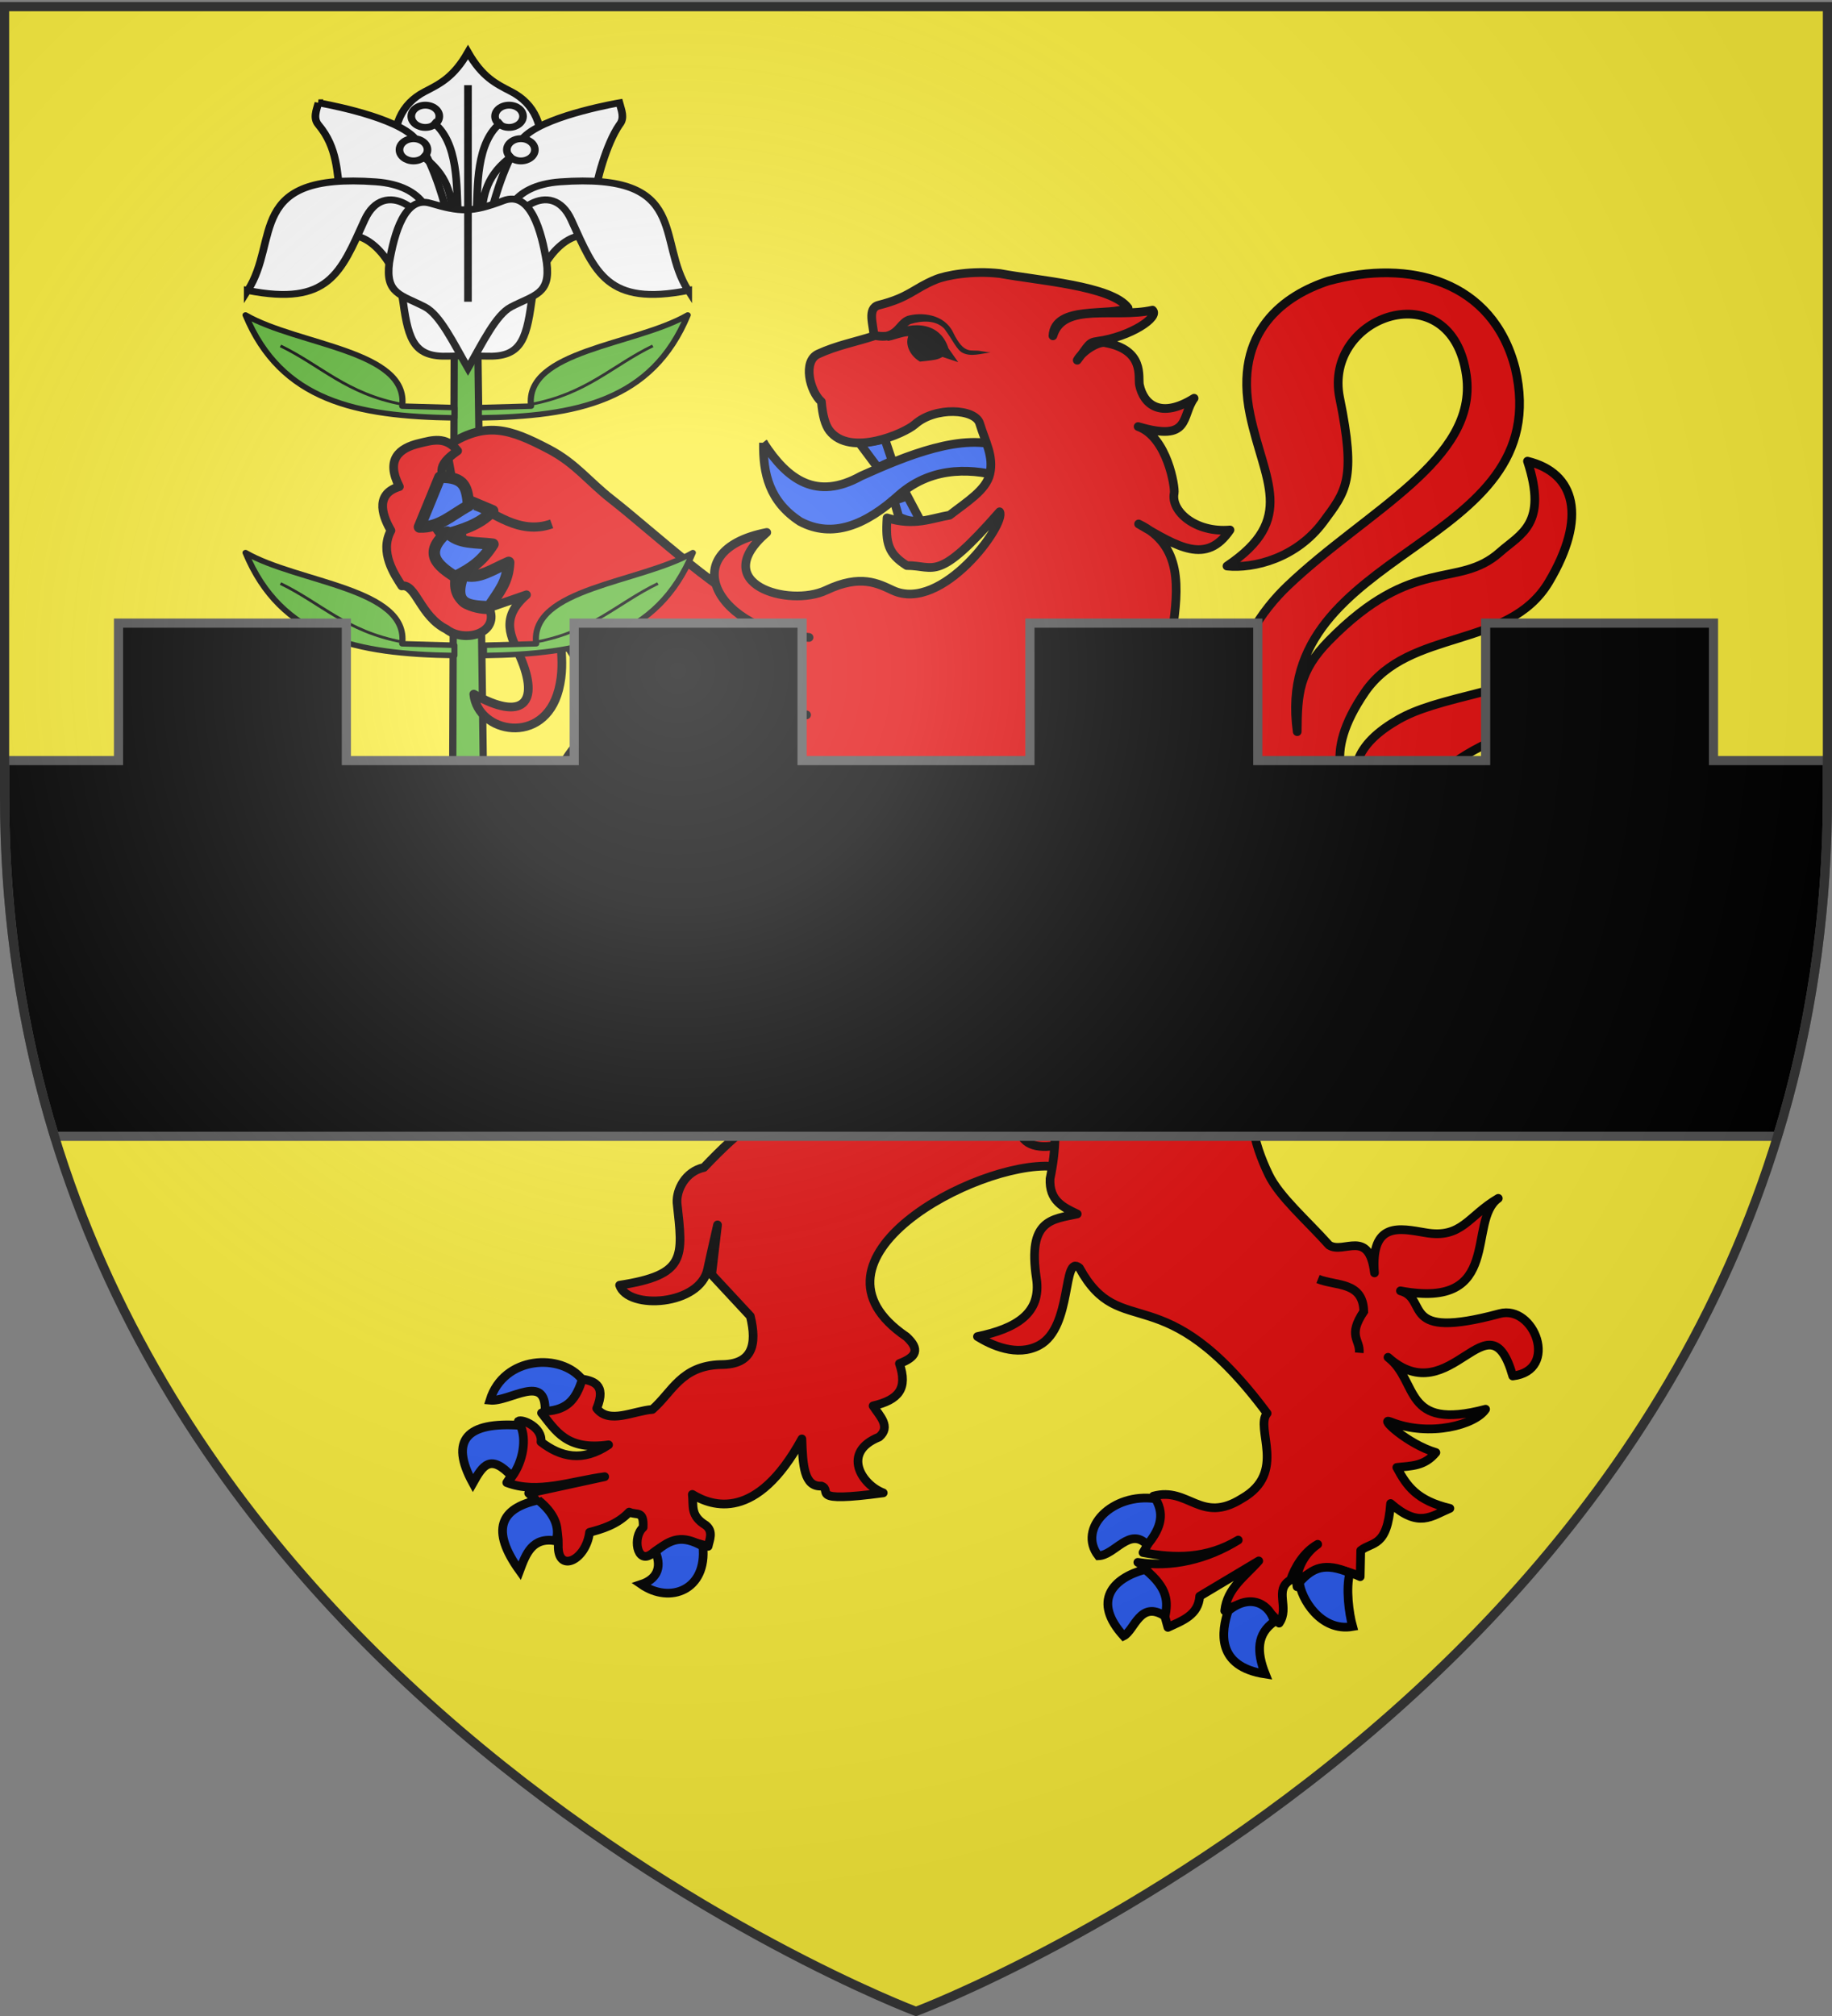 <svg xmlns="http://www.w3.org/2000/svg" xmlns:xlink="http://www.w3.org/1999/xlink" height="660" width="600" version="1.0"><rect width="100%" height="100%" fill="#808080" stroke="none"/><defs><g id="h"><use height="540" width="810" transform="rotate(72)" xlink:href="#g"/><use height="540" width="810" transform="rotate(144)" xlink:href="#g"/></g><g id="o"><use xlink:href="#n" transform="rotate(72)" width="810" height="540"/><use xlink:href="#n" transform="rotate(144)" width="810" height="540"/></g><g id="c"><path transform="rotate(18 3.157 -.5)" d="M0 0v1h.5L0 0z" id="b"/><use height="540" width="810" transform="scale(-1 1)" xlink:href="#b"/></g><g id="d"><use height="540" width="810" transform="rotate(72)" xlink:href="#c"/><use height="540" width="810" transform="rotate(144)" xlink:href="#c"/></g><g id="n"><path id="m" d="M0 0v1h.5L0 0z" transform="rotate(18 3.157 -.5)"/><use xlink:href="#m" transform="scale(-1 1)" width="810" height="540"/></g><g id="g"><path transform="rotate(18 3.157 -.5)" d="M0 0v1h.5L0 0z" id="f"/><use height="540" width="810" transform="scale(-1 1)" xlink:href="#f"/></g><g id="k"><use xlink:href="#j" transform="rotate(72)" width="810" height="540"/><use xlink:href="#j" transform="rotate(144)" width="810" height="540"/></g><g id="j"><path id="i" d="M0 0v1h.5L0 0z" transform="rotate(18 3.157 -.5)"/><use xlink:href="#i" transform="scale(-1 1)" width="810" height="540"/></g><path d="M2.922 27.672c0-5.951 2.317-9.843 5.579-11.012 1.448-.519 3.307-.273 5.018 1.447 2.119 2.129 2.736 7.993-3.483 9.121.658-.956.619-3.081-.714-3.787-.99-.524-2.113-.253-2.676.123-.824.552-1.729 2.106-1.679 4.108H2.922z" id="l"/><path id="e" d="M2.922 27.672c0-5.951 2.317-9.843 5.579-11.012 1.448-.519 3.307-.273 5.018 1.447 2.119 2.129 2.736 7.993-3.483 9.121.658-.956.619-3.081-.714-3.787-.99-.524-2.113-.253-2.676.123-.824.552-1.729 2.106-1.679 4.108H2.922z"/><radialGradient xlink:href="#a" id="p" gradientUnits="userSpaceOnUse" gradientTransform="matrix(1.353 0 0 1.349 -77.63 -85.747)" cx="221.445" cy="226.331" fx="221.445" fy="226.331" r="300"/><linearGradient id="a"><stop style="stop-color:white;stop-opacity:.314" offset="0"/><stop offset=".19" style="stop-color:white;stop-opacity:.251"/><stop style="stop-color:#6b6b6b;stop-opacity:.125" offset=".6"/><stop style="stop-color:black;stop-opacity:.125" offset="1"/></linearGradient></defs><g style="display:inline"><path style="fill:#fcef3c;fill-opacity:1;fill-rule:evenodd;stroke:none" d="M300 658.5s298.5-112.32 298.5-397.772V2.176H1.5v258.552C1.5 546.18 300 658.5 300 658.5z"/><path d="m148.81 102.79-.753 209.067h11.041l-2.752-209.068h-7.537z" style="fill:#5ab532;stroke:#000;stroke-width:2.372;stroke-linecap:butt;stroke-linejoin:miter;stroke-miterlimit:4;stroke-opacity:1;stroke-dasharray:none"/><path style="fill:#2b5df2;fill-opacity:1;stroke:#000;stroke-width:2.85;stroke-miterlimit:4;stroke-opacity:1;stroke-dasharray:none" d="M257.987 148.955c-.195 9.967 1.855 19.2 11.993 25.788 10.63 5.633 21.467 1.178 32.375-8.678 11.53-10.138 25.397-8.36 34.155-5.846 1.441-4.687-.328-6.592.065-9.732-13.09-5.173-32.15 2.856-46.66 9.372-14.527 8.07-24.048 1.308-31.928-10.904z" transform="translate(-7.936 -4)"/><path d="M334.715 332.507c-21.403 7.516-25.18 22.596-50.65 28.205-12.323 2.713-21.29-.18-45.585 25.5-6.12 1.32-9.033 7.33-8.81 11.553 1.941 17.76 3.244 23.59-18.805 26.987 2.686 8.194 26.515 6.755 28.873-5.416.369-1.902 3.197-14.328 3.197-14.328l-1.93 16.26 12.67 13.628c2.304 9.4.679 15.88-9.708 15.841-12.998.386-15.866 9.014-22.37 14.683-6.245.485-14.181 4.913-18.22-.328 3.35-8.113-1.37-9.055-5.417-9.718-1.206 4.918-5.894 8.47-12.663 11.205 4.62 5.74 8.128 12.413 21.949 10.432-8.498 5.726-15.694 4.025-22.137-.963.612-4.794-6.203-7.622-7.41-6.765 2.92 7.55.398 13.99-3.798 20.092 10.077 3.867 21.28-.517 32.078-1.932l-24.903 5.41c4.277 4.395 9.922 7.122 9.708 17-.34 9.303 9.044 5.174 10.24-4.198 3.766-1.006 8.97-2.398 12.975-6.62 2.56 1.178 4.858-.715 4.572 5.022-3.534 3.091-2.074 11.998 2.611 8.789 7.14-5.638 10.742-4.942 18.673-2.607.41-2.06 1.854-4.848-.781-6.909-5.142-3.143-3.938-6.233-4.393-10.091 6.471 3.936 21.005 9.02 35.877-18.16.285 8.598.69 15.74 6.383 15.428 3.98 1.424-5.016 5.633 20.26 2.232-7.078-2.648-13.786-13.33-1.326-18.289 3.913-3.396.226-6.793-1.993-10.19 8.463-1.997 11.413-5.677 8.622-13.856 5.57-2.13 6.84-4.6 2.29-8.789-37.327-25.316 22.664-57.444 47.649-55.789l21.104-12.364-13.507-42.115-25.325 1.16z" style="fill:#e20909;fill-opacity:1;stroke:#000;stroke-width:2.85;stroke-linejoin:round;stroke-miterlimit:4;stroke-opacity:1;stroke-dasharray:none" transform="translate(-7.936 -4)"/><path d="M340.624 339.795c.143 11.716 5.63 15.54 5.91 24.78l10.705 1.599c-8.789-1.369-15.28-.655-15.349 6.13-.334 6.413 5.912 7.99 12.24 6.568 7.723-25.485-8.717-40.574-13.506-39.077z" style="fill:#e20909;fill-opacity:1;stroke:#000;stroke-width:2.85;stroke-miterlimit:4;stroke-opacity:1;stroke-dasharray:none" transform="translate(-7.936 -4)"/><path style="fill:#e20909;fill-opacity:1;stroke:#000;stroke-width:2.85;stroke-linejoin:round;stroke-miterlimit:4;stroke-opacity:1;stroke-dasharray:none" d="M180.37 198.725c-8.941 7.778-4.892 13.818-2.104 20.237 6.637 15.283.82 21.291-15.164 12.286 1.247 12.745 22.992 17.198 27.81-1.45 2.739-10.606-1.223-17.055 2.237-25.081-3.744 10.064 6.376 17.387 12.575 25.428 5.77 7.485 1.53 11.32-2.694 16.115 4.964 1.19 11.246 1.781 10.15 5.744 5.577 2.467 17.312.688 22.952 1.602l4.478 27.865 21.868 49.67 16.359 15.121c-1.481-5.338-4.647-4.611-2.694-22.312-5.456 24.384 24.493 13.348 24.21 12.21-22.284-6.302-13.138-18.23 1.55-25.777 35.963 15.864 57.971 42.094 49.936 79.495-.33 7.213 4.283 9.368 8.894 11.555-8.212 1.796-16.297 1.698-13.36 21.081 1.727 11.394-6.58 16.405-19.302 19.055 4.429 2.758 12.94 6.773 20.235 2.84 11.053-5.957 7.481-30.082 13.165-25.307 13.618 24.875 27.191 1.545 61.46 47.602-4.15 4.781 6.748 19.38-8.277 27.906-13.477 8.48-17.407-3.98-28.972-.81 1.538 7.032.684 11.962-3.395 18.48 10.4 1.956 20.786 2.135 31.186-4.088-10.214 6.338-21.788 9.04-32.884 7.297 6.18 3.48 7.692 14.095 9.854 21.284 4.761-2.215 9.992-4.01 10.408-10.203l19.34-11.554c-4.391 4.999-10.388 8.945-11.147 16.318 7.728-4.534 13.331-2.064 17.826 4.054 3.59-5.111-1.855-10.857 3.73-14.142 1.349-4.03 4.315-9.117 8.893-11.67-5.26 3.627-7.468 9.941-6.767 13.883-.607-1.902 7.069-9.673 20.691-3.282l.174-8.573c3.75-2.979 8.712-.857 9.78-15.372 9.287 8.09 13.223 4.171 19.413 1.588-10.834-2.57-14.123-7.31-17.378-13.413 4.812-.516 9.081-.35 12.798-4.876-9.336-2.732-18.854-11.676-14.943-10.09 12.846 5.207 28 .976 31.223-4.088-27.386 7.265-21.72-9.159-31.961-16.994 20.707 18.506 32.916-21.637 40.855 6.115 15.302-1.771 7.133-23.496-4.318-20.406-33.309 8.99-22.86-4.844-32.459-7.466 33.862 6.344 21.651-22.946 32.036-30.283-9.948 5.798-11.898 13.337-23.935 11.229-8.157-1.361-17.903-3.845-16.608 13.176-1.772-14.711-10.127-5.985-14.874-9.088-7.24-8.1-16.275-15.836-19.768-23.087-4.822-10.013-8.758-23.249-2.239-36.02-6.879-4.441-25.088-12.862-21.838-33.396-29.881-10.226-24.07-46.023-27.738-75.474l-115.018-40.98c-8.972-.466-35.83-25.41-48.259-35.077-7.72-6.005-11.848-11.924-20.84-16.607-12.565-6.543-20.638-9.441-33.528-.745l9.761 54.244 16.616-5.769z" transform="translate(-7.936 -4)"/><path d="M404.335 339.424c41.451 42.78 88.812.114 45.29-37.944-59.668-52.18-36.099-90.304-19.99-105.66 25.88-24.67 62.38-41.238 58.567-68.85-4.74-34.337-47.083-19.931-41.498 7.345 5.496 26.844 2.067 30.49-5.357 40.525-8.791 11.884-22.73 15.38-31.56 14.478 22.96-15.435 12.113-27.867 7.58-49.48-5.79-27.612 11.719-39.308 25.56-43.84 26.81-7.375 53.93-.014 61.262 28.573 14.006 59.534-80.016 58.123-71.396 118.958.061-12.407.626-19.827 10.384-29.77 27.834-28.365 42.143-16.673 55.988-28.976 6.77-6.015 15.81-9.13 9.041-29.807 15.814 3.865 19.557 18.38 7.017 39.518-13.185 22.225-45.815 14.996-60.29 36.154-14.184 20.733-7.14 31.312.175 38.446-5.25-9.625-5.558-19.279 8.718-28.28 5.992-3.778 11.578-5.757 26.587-9.486 16.909-4.201 22.88-8.819 21.814-22.637 21.587 14.6 2.626 29.477-16.206 38.208-30.414 14.102-28.516 32.251-21.073 53.69-2.663-42.985 40.229-42.151 51.619-12.928-20.871-16.99-42.915-15.445-42.616 11.044l.434 38.54c-7.201 53.517-61.162 43.746-89.801 14.161" style="fill:#e20909;fill-opacity:1;stroke:#000;stroke-width:2.85;stroke-linejoin:round;stroke-miterlimit:4;stroke-opacity:1;stroke-dasharray:none" transform="translate(-7.936 -4)"/><path d="M439.603 422.725c5.868 2.38 14.747.748 14.984 10.626-5.42 8.116-1.119 9.113-1.477 13.523" style="opacity:.98;fill:none;stroke:#000;stroke-width:2.85;stroke-miterlimit:4;stroke-opacity:1;stroke-dasharray:none" transform="translate(-7.936 -4)"/><g style="fill:#2b5df2"><path style="fill:#2b5df2;fill-opacity:1;stroke:#000;stroke-width:3;stroke-linejoin:miter;stroke-miterlimit:4;stroke-opacity:1;stroke-dasharray:none" d="M862.664 472.577c-7.188-9.211-27.082-8.293-31.832 7.086 6.816.68 19.456-9.608 19.006 3.82 8.305-.468 10.708-4.693 12.826-10.906z" transform="matrix(.95 0 0 .95 -628.828 2.724)"/><path style="fill:#2b5df2;fill-opacity:1;stroke:#000;stroke-width:3;stroke-miterlimit:4;stroke-opacity:1;stroke-dasharray:none" d="M838.453 505.987c-7.478-8.031-10.06-3.885-13.504 2.243-8.187-14.961-2.04-21.175 16.37-19.903 2.197 4.713 1.025 12.246-2.866 17.66zM847.459 514.084c-13.091 2.806-16.482 10.313-6.395 24.351 2.187-5.864 4.356-11.75 12.534-10.302 1.483-4.79-.707-9.68-6.14-14.05zM887.874 531.88c2.56 5.972-.09 9.655-4.86 11.238 9.901 6.854 22.754 1.966 21.23-13.112-7.109-4.021-11.075-2.607-16.37 1.873z" transform="matrix(.95 0 0 .95 -628.828 2.724)"/></g><g style="fill:#2b5df2"><path style="fill:#2b5df2;fill-opacity:1;stroke:#000;stroke-width:3;stroke-miterlimit:4;stroke-opacity:1;stroke-dasharray:none" d="M1060.277 513.615c3.647 6.117 1 11.122-2.813 15.923-6.094-6.431-11.19 3.576-16.883 3.746-7.364-9.437 4.845-21.822 19.696-19.669zM1063.602 554.123c.898-4.801 1.243-9.466-6.906-16.156-11.329 3.055-18.268 10.955-7.418 22.947 3.764-1.828 5.655-12.549 14.324-6.79zM1085.345 552.25c7.949-6.469 14.594-1.902 15.859 3.747-5.95 4.148-6.17 10.254-3.07 18.03-17.188-2.611-15.061-14.877-12.79-21.777zM1127.295 539.138c-1.437 5.246-.349 13.895.941 18.517-11.056 1.957-17.877-9.844-18.335-15.24 4.608-5.116 8.694-6.899 17.394-3.277z" transform="matrix(.95 0 0 .95 -628.828 2.724)"/></g><path style="fill:#2b5df2;fill-opacity:1;stroke:#000;stroke-width:2.85;stroke-miterlimit:4;stroke-opacity:1;stroke-dasharray:none" d="m309.554 174.808-4.463-8.422-4.346 1.503 1.571 5.368c4.067 1.757 3.795 1.043 7.238 1.551zM289.553 149.237l8.175-1.487 2.402 7.146-4.731 2.17-5.846-7.829z" transform="translate(-7.936 -4)"/><path d="M328.787 142.603c-1.459-4.775-14.502-5.597-21.202.32-3.364 2.97-21.205 10.808-27.96 2.084-1.413-1.825-2.298-5.03-2.667-9.494-3.82-3.375-6.193-13.248-1.097-15.61 6.043-2.8 12.188-3.937 18.282-5.906-.049-3.377-2.372-9.093 1.591-10.09 10.016-2.52 11.317-5.352 18.573-8.368 3.438-1.428 11.938-3.014 21.099-1.995 12.298 2.307 36.688 3.961 41.984 11.27-5.813 2.965-24.07-1.082-24.608 9.129 3.343-11.222 20.25-5.637 32.608-8.405 2.469 2.266-7.241 8.743-18.048 10.208-2.924.396-2.711 1.126-6.605 6.189 1.743-3.145 6.87-6.148 9.053-5.757 13.195 2.37 10.793 11.265 11.336 13.853 1.347 6.417 6.982 11.208 17.884 4.35-4.273 5.801-.862 14.494-18.33 9.27 9.577 3.422 12.18 19.916 11.808 21.793-1.163 5.872 6.91 13.065 18.282 12.059-7.785 11.476-17.03 5.561-29.935-1.968 28.952 13.783-5.586 56.879 18.691 67.421-5.512 1.054-10.038 4.899-16.956-1.257-1.253-1.114-2.584-5.939-2.621-11.963-2.329 5.817 2.186 12.934 3.646 15.763 2.094 4.06 2.814 8.714-1.813 15.67-10.577 18.647 7.09 13.75 13.712 13.043-1.408 5.154-34.945 21.517-30.65-21.411-2.804 16.897 7.524 32.418-7.522 43.068-11.486 7.911-8.555 13.777-2.457 18.468-37.922-5.161-18.515-33.195-17.975-47.262-2.04 13.455-6.604 25.905-20.164 29.779-17.725 8.221-9.526 22.658-3.99 30.449-7.274 3.731-46.073-18.839-16.443-46.446-20.226 15.185-14.29 37.634-42.39 44.89-25.605 6.613-47.077-26.495-14.875-29.632-7.871 7.168-4.71 12.413 1.882 12.06 8.908-.479 14.126-7.42 14.104-18.904-.053-27.462 18.855-26.093 27.03-28.103-38.967 3.356-36.562 38.44-76.028 25.049-16.64-5.646-23.631-19.48-10.638-36.648-1.949 11.383 11.331 21.44 21.6 12.662 24.28-20.76 35.902-24.277 55.119-24.197-24.066.102-53.44.908-50.205-28.333 4.342 4.914 6.881 6.678 12.526 7.085 9.029.65 4.685-8.453 38.486-4.1-29.851-1.494-44.906-28.303-13.847-34.377-19.506 16.843 7.233 24.697 19.476 18.903 11.302-5.35 17.03-2.146 21.83.074 16.083 7.434 37.293-21.93 34.957-25.731-20.554 23.434-20.971 17.58-30.413 17.588-6.038-3.832-7.007-7.262-6.442-15.588 8.891 2.775 14.386.149 20.492-.9 5.648-4.397 11.957-8.212 13.157-13.47 1.337-5.862-1.488-10.56-3.327-16.582z" style="fill:#e20909;fill-opacity:1;stroke:#000;stroke-width:2.85;stroke-linejoin:round;stroke-miterlimit:4;stroke-opacity:1;stroke-dasharray:none" transform="translate(-7.936 -4)"/><path style="fill:#000;stroke:#000;stroke-width:2.28" d="M298.626 114.425c6.736-3.936 16.263-4.695 18.897 4.116l1.3 1.845-2.434-.815c-1.323 1.159-3.213 1.193-4.913 1.435l-1.984.208c-2.551-1.652-3.796-4.454-3.07-6.581 1.259-3.684-5.84-.267-7.796-.208z" transform="translate(-7.936 -4)"/><path d="M305.12 107.424c-3.22 1.22-3.704 4.439-7.066 5.225-1.448.157-2.76-.12-2.76-.12l-.565 2.791s1.666.362 3.622.149c3.961.038 4.86-3.828 7.808-5.403 3.672-1.1 8.228-1.383 11.044 1.543 2.82 3.755 4.052 6.915 5.987 7.892 2.821 1.425 6.096.216 9.144-.095l-3.019-.434c-3.318-.779-5.456 1.606-9.242-6.183-2.875-5.914-10.181-6.691-14.953-5.365z" style="fill:#000;fill-opacity:1;stroke:none" transform="translate(-7.936 -4)"/><path style="fill:#e20909;fill-opacity:1;stroke:#000;stroke-width:2.28;stroke-linejoin:round;stroke-miterlimit:4;stroke-opacity:1;stroke-dasharray:none" d="M864.635 260.96c-5.408 1.263-8.937 4.277-5.282 11.352-7.048 2.092-3.884 8.617-2.216 11.518-3.06 5.664.928 11.496 2.846 14.488 3.683-.617 4.81 7.933 11.673 11.338 4.642 3.63 13.595 1.218 11.41-5.074-4.33-.016-10.373-1.612-9.128-8.676-1.21-1.254-2.31-1.896-3.282-2.062-1.71-1.65-3.117-3.42-1.406-6.563.568-.562.987-2.385 1.433-3.304-.437-1.759-.975-1.766-1.777-2.383-.612-1.875.368-5.686 3.959-8.2-2.935-4.46-4.066-6.403 1.747-10.452-3.121-3.972-6.785-2.729-9.977-1.983z" transform="matrix(1.25 0 0 1.25 -943.388 -181.08)"/><path style="fill:#2b5df2;fill-opacity:1;stroke:#000;stroke-width:3;stroke-linecap:round;stroke-linejoin:round;stroke-miterlimit:4;stroke-opacity:1;stroke-dasharray:none" d="M870.781 285.063c-2.836-3.525-4.907-7.164.026-11.854l12.986 5.434c-3.484 3.808-8.303 5.006-13.012 6.42z" transform="matrix(1.25 0 0 1.25 -943.388 -181.08)"/><path d="M873.938 295.906c-4.477-2.919-8.563-6.064-2.034-11.678 2.763 3.204 7.696 2.611 11.968 3.174-2.769 4.354-5.543 6.295-9.934 8.504zM882.871 303.8c-5.336-.29-9.68-.281-6.833-8.407 3.995 1.393 7.97-1.587 11.952-3.236-.221 5.156-2.42 7.533-5.119 11.642zM877.514 277.29c-.487-4.497-.755-7.597-7.56-7.426l-5.34 13.025c5.156.23 8.57-3.268 12.9-5.598z" style="fill:#2b5df2;fill-opacity:1;stroke:#000;stroke-width:3;stroke-linecap:round;stroke-linejoin:round;stroke-miterlimit:4;stroke-opacity:1;stroke-dasharray:none" transform="matrix(1.25 0 0 1.25 -943.388 -181.08)"/><path style="fill:#5ab532;fill-opacity:1;fill-rule:nonzero;stroke:#000;stroke-width:2;stroke-linecap:butt;stroke-linejoin:round;stroke-miterlimit:4;stroke-opacity:1;stroke-dasharray:none" d="M856.761 148.509c32.072-.486 56.783-6.16 68.413-37.413-17.19 11.004-53.54 12.845-51.31 33.137l-17.103.534v3.742z" transform="matrix(1 0 0 .9 -698.255 80.948)"/><path style="fill:none;stroke:#000;stroke-width:1;stroke-linecap:butt;stroke-linejoin:round;stroke-miterlimit:4;stroke-opacity:1;stroke-dasharray:none" d="M873.893 143.563c18.224-3.782 26.589-14.137 39.829-21.241" transform="matrix(1 0 0 .9 -698.255 80.948)"/><path style="fill:#5ab532;fill-opacity:1;fill-rule:nonzero;stroke:#000;stroke-width:2;stroke-linecap:butt;stroke-linejoin:round;stroke-miterlimit:4;stroke-opacity:1;stroke-dasharray:none" d="M856.761 148.509c32.072-.486 56.783-6.16 68.413-37.413-17.19 11.004-53.54 12.845-51.31 33.137l-17.103.534v3.742z" transform="matrix(-1 0 0 .9 1005.587 3.148)"/><path style="fill:none;stroke:#000;stroke-width:1;stroke-linecap:butt;stroke-linejoin:round;stroke-miterlimit:4;stroke-opacity:1;stroke-dasharray:none" d="M873.893 143.563c18.224-3.782 26.589-14.137 39.829-21.241" transform="matrix(-1 0 0 .9 1005.587 3.148)"/><path d="M856.761 148.509c32.072-.486 56.783-6.16 68.413-37.413-17.19 11.004-53.54 12.845-51.31 33.137l-17.103.534v3.742z" style="fill:#5ab532;fill-opacity:1;fill-rule:nonzero;stroke:#000;stroke-width:2;stroke-linecap:butt;stroke-linejoin:round;stroke-miterlimit:4;stroke-opacity:1;stroke-dasharray:none" transform="matrix(1 0 0 .9 -699.936 3.148)"/><path d="M873.893 143.563c18.224-3.782 26.589-14.137 39.829-21.241" style="fill:none;stroke:#000;stroke-width:1;stroke-linecap:butt;stroke-linejoin:round;stroke-miterlimit:4;stroke-opacity:1;stroke-dasharray:none" transform="matrix(1 0 0 .9 -699.936 3.148)"/><path d="M856.761 148.509c32.072-.486 56.783-6.16 68.413-37.413-17.19 11.004-53.54 12.845-51.31 33.137l-17.103.534v3.742z" style="fill:#5ab532;fill-opacity:1;fill-rule:nonzero;stroke:#000;stroke-width:2;stroke-linecap:butt;stroke-linejoin:round;stroke-miterlimit:4;stroke-opacity:1;stroke-dasharray:none" transform="matrix(-1 0 0 .9 1005.587 80.948)"/><path d="M873.893 143.563c18.224-3.782 26.589-14.137 39.829-21.241" style="fill:none;stroke:#000;stroke-width:1;stroke-linecap:butt;stroke-linejoin:round;stroke-miterlimit:4;stroke-opacity:1;stroke-dasharray:none" transform="matrix(-1 0 0 .9 1005.587 80.948)"/><path style="fill:none;stroke:#000;stroke-width:3;stroke-linecap:butt;stroke-linejoin:round;stroke-miterlimit:4;stroke-opacity:1;stroke-dasharray:none" d="M155.505 165.533c5.848 1.69 14.357 9.877 25.18 5.972"/><path style="fill:#fff;stroke:#000;stroke-width:2.5;stroke-linecap:butt;stroke-linejoin:miter;stroke-miterlimit:4;stroke-opacity:1;stroke-dasharray:none" d="M693.954 110.686c-.748-3.702-.82-9.05 2.844-14.156 3.664-5.107 6.85-4.964 8.187-16.406 1.338-11.442-1.949-19.652-9.625-24.063-4.989-2.867-9.44-5.213-14.156-14.344-4.717 9.13-9.168 11.477-14.156 14.344-7.676 4.411-10.963 12.62-9.625 24.063 1.337 11.442 4.523 11.3 8.187 16.406 3.664 5.107 3.591 10.454 2.844 14.156" transform="matrix(1 0 0 .9 -527.936 -20.452)"/><path style="fill:#fff;stroke:#000;stroke-width:2.5;stroke-linecap:butt;stroke-linejoin:miter;stroke-miterlimit:4;stroke-opacity:1;stroke-dasharray:none" d="M632.235 60.124c-.644 2.668-1.853 5.549 0 8 6.292 8.321 6.058 17.356 7.188 26.437l1.75 14.063c7.914-2.093 17.147 10.494 18.812 24.093 1.733 14.155 3.853 20.006 14.75 19.563l6.25-.125 6.25.125c10.897.443 13.017-5.408 14.75-19.563 1.665-13.6 10.898-26.186 18.813-24.093l1.687-13.625c.793-6.4 3.984-19.87 8.313-26.875 1.853-2.451.643-5.332 0-8 0 0-22.487 4.227-30.438 11.625-6.237 5.803-10.812 25.156-10.812 25.156l-8.563 4.094-7.5-4.094s-4.602-19.353-10.844-25.156c-7.946-7.389-30.406-11.625-30.406-11.625z" transform="matrix(1 0 0 .9 -527.936 -20.452)"/><path transform="matrix(1 0 0 .9 -635.638 -2.032)" style="fill:#fff;fill-opacity:1;stroke:#000;stroke-width:2.5;stroke-miterlimit:4;stroke-opacity:1;stroke-dasharray:none" d="M775.646 56.75c0 2.235-2.054 4.047-4.587 4.047s-4.586-1.812-4.586-4.047c0-2.235 2.053-4.047 4.586-4.047 2.533 0 4.587 1.812 4.587 4.047z"/><path d="M775.646 56.75c0 2.235-2.054 4.047-4.587 4.047s-4.586-1.812-4.586-4.047c0-2.235 2.053-4.047 4.586-4.047 2.533 0 4.587 1.812 4.587 4.047z" style="fill:#fff;fill-opacity:1;stroke:#000;stroke-width:2.5;stroke-miterlimit:4;stroke-opacity:1;stroke-dasharray:none" transform="matrix(1 0 0 .9 -631.768 -13)"/><path style="fill:none;stroke:#000;stroke-width:2.5;stroke-linecap:butt;stroke-linejoin:miter;stroke-miterlimit:4;stroke-opacity:1;stroke-dasharray:none" d="M665.785 79.106c9.023 7.094 9.96 14.863 10.522 22.662M669.386 66.918c9.023 7.095 7.96 24.863 8.522 32.663" transform="matrix(1 0 0 .9 -527.936 -20.452)"/><path transform="matrix(-1 0 0 .9 941.648 -2.032)" d="M775.646 56.75c0 2.235-2.054 4.047-4.587 4.047s-4.586-1.812-4.586-4.047c0-2.235 2.053-4.047 4.586-4.047 2.533 0 4.587 1.812 4.587 4.047z" style="fill:#fff;fill-opacity:1;stroke:#000;stroke-width:2.5;stroke-miterlimit:4;stroke-opacity:1;stroke-dasharray:none"/><path transform="matrix(-1 0 0 .9 937.777 -13)" style="fill:#fff;fill-opacity:1;stroke:#000;stroke-width:2.5;stroke-miterlimit:4;stroke-opacity:1;stroke-dasharray:none" d="M775.646 56.75c0 2.235-2.054 4.047-4.587 4.047s-4.586-1.812-4.586-4.047c0-2.235 2.053-4.047 4.586-4.047 2.533 0 4.587 1.812 4.587 4.047z"/><path d="M696.096 79.106c-9.023 7.094-9.96 14.863-10.522 22.662M692.495 66.918c-9.023 7.095-7.96 24.863-8.522 32.663" style="fill:none;stroke:#000;stroke-width:2.5;stroke-linecap:butt;stroke-linejoin:miter;stroke-miterlimit:4;stroke-opacity:1;stroke-dasharray:none" transform="matrix(1 0 0 .9 -527.936 -20.452)"/><path style="fill:#fff;stroke:#000;stroke-width:2.5;stroke-linecap:butt;stroke-linejoin:miter;stroke-miterlimit:4;stroke-opacity:1;stroke-dasharray:none" d="M609.066 128.385c26.503 5.777 30.435-6.378 38.275-25.62 6.463-15.864 21.538-2.66 21.113 7.921 2.337-9.064-1.218-20.498-17.41-21.81-42.774-3.467-31.369 21.35-41.978 39.51zM753.342 128.385c-26.504 5.777-30.436-6.378-38.275-25.62-6.464-15.864-21.538-2.66-21.113 7.921-2.337-9.064 1.218-20.498 17.409-21.81 42.774-3.467 31.37 21.35 41.979 39.51z" transform="matrix(1 0 0 .9 -527.936 -20.452)"/><path d="M668.855 96.653c9.709 3.165 13.378 3.54 23.973-.936 8.867-3.745 12.477 11.022 14.157 22.563 1.338 11.442-3.949 11.651-11.625 16.062-4.989 2.867-9.44 13.214-14.156 22.344-4.717-9.13-9.168-19.477-14.156-22.344-7.676-4.41-12.963-4.62-11.625-16.062 1.667-10.78 5.066-24.355 13.432-21.627zM681.204 53.717v78.761" style="fill:#fff;stroke:#000;stroke-width:2.5;stroke-linecap:butt;stroke-linejoin:miter;stroke-miterlimit:4;stroke-opacity:1;stroke-dasharray:none" transform="matrix(1 0 0 .9 -527.936 -20.452)"/></g><path style="display:inline;fill:#000;fill-opacity:1;fill-rule:nonzero;stroke:#555;stroke-width:3;stroke-opacity:1" d="M38.813 204v45H1.5v11.719c0 40.518 6.023 77.565 16.344 111.281h564.312c10.321-33.716 16.344-70.763 16.344-111.281V249h-37.313v-45h-74.625v45h-74.625v-45h-74.625v45h-74.625v-45h-74.625v45h-74.625v-45H38.814z"/><path d="M300 658.5s298.5-112.32 298.5-397.772V2.176H1.5v258.552C1.5 546.18 300 658.5 300 658.5z" style="opacity:1;fill:url(#p);fill-opacity:1;fill-rule:evenodd;stroke:none;stroke-width:1px;stroke-linecap:butt;stroke-linejoin:miter;stroke-opacity:1"/><path d="M300 658.5S1.5 546.18 1.5 260.728V2.176h597v258.552C598.5 546.18 300 658.5 300 658.5z" style="fill:none;stroke:#313131;stroke-width:3;stroke-linecap:butt;stroke-linejoin:miter;stroke-miterlimit:4;stroke-opacity:1;stroke-dasharray:none"/></svg>